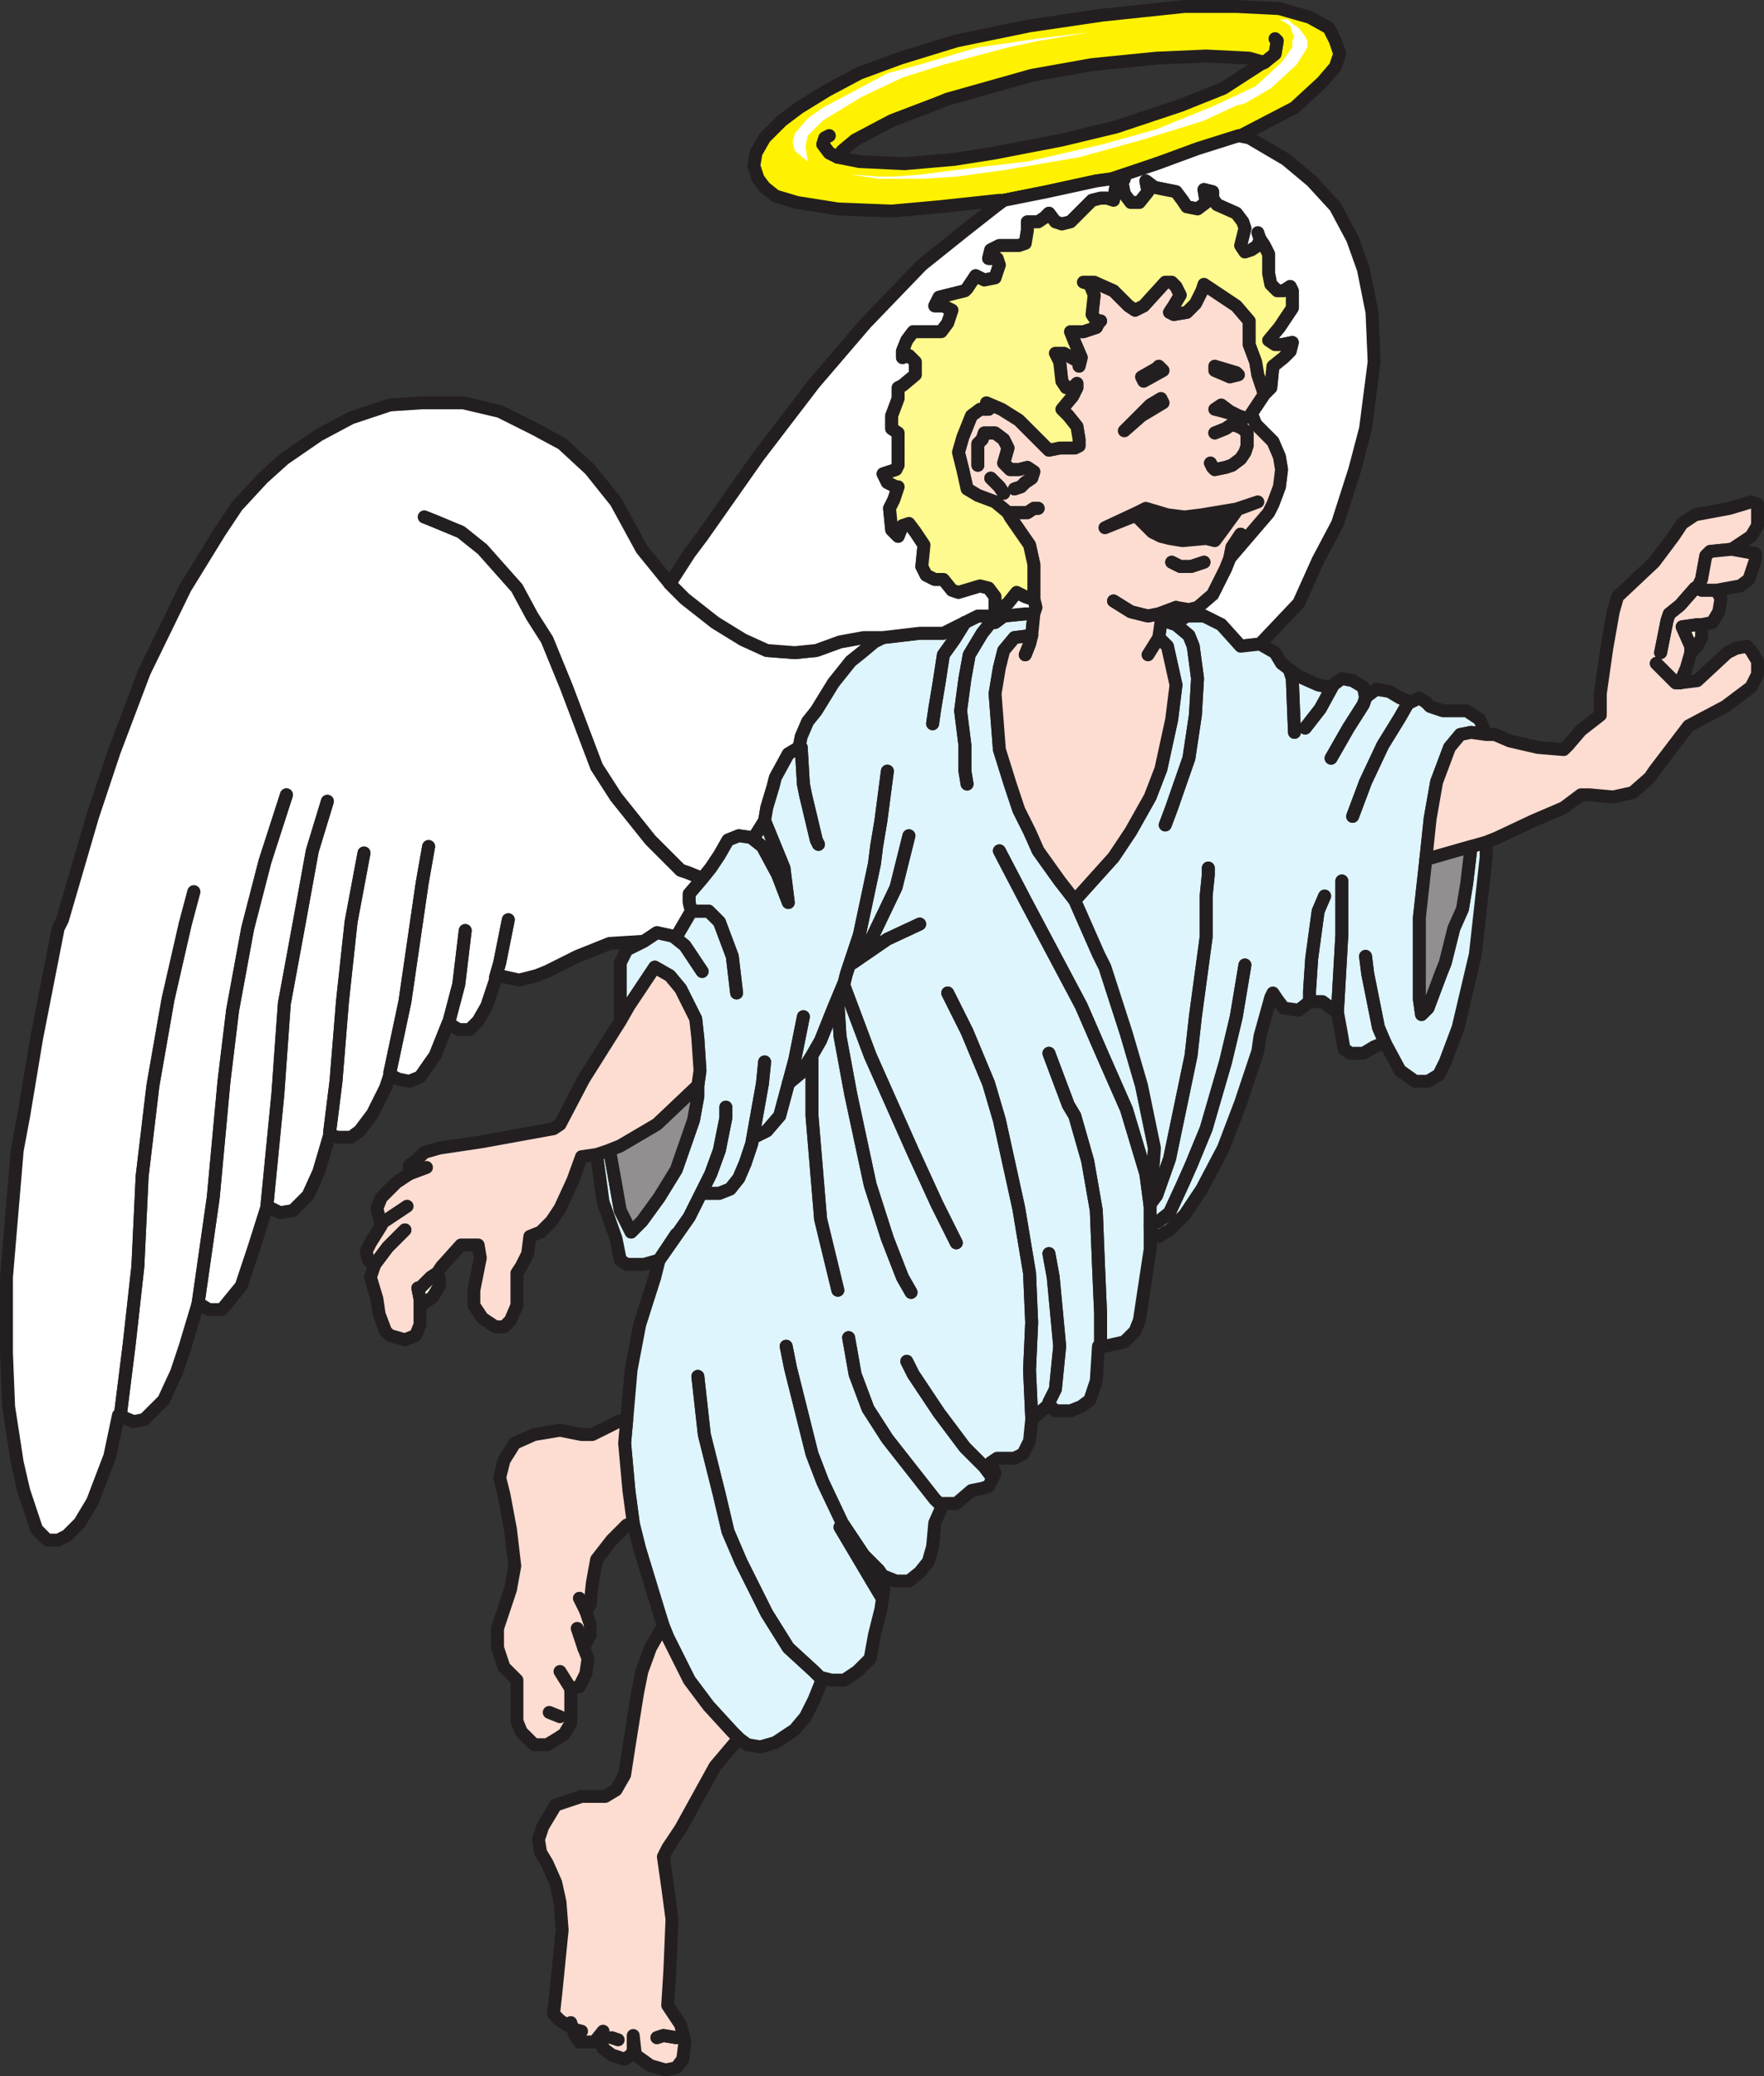 <svg xmlns="http://www.w3.org/2000/svg" width="614.25" height="722.956"><rect width="100%" height="100%" fill="#333333" stroke="none"/><path fill="#fff200" fill-rule="evenodd" d="M348 69.75 327 72l-16.5 1.5-18.75-.75-14.25-2.25-7.5-2.25-3.75-3-2.25-3-1.5-4.5.75-4.5 3-5.25 6-6 6-4.5 9.75-6 11.25-6 14.25-5.25 19.5-6L358.5 9 384 5.25l28.5-3h18l15 .75L456 6l6.75 3.75 2.25 4.5 1.5 4.5-1.5 4.5-4.5 5.25-9.75 9L432 47.25l-15 5.25-14.25 4.5-15 5.25-6 .75-17.25 3.75-15 3H348m92.25-48-5.25-1.5-15-.75-17.25.75-22.5 2.25-21 3.75L330 34.5l-3.75 1.5-15.75 6-12.75 6.75-4.5 3.75-1.5 2.25 7.5 1.5L315 57l17.25-1.5 14.25-2.25 23.25-4.5 18.75-4.5 22.5-7.5 15-6 12.75-8.25 1.5-.75"/><path fill="none" stroke="#231f20" stroke-linecap="round" stroke-linejoin="round" stroke-miterlimit="10" stroke-width="4.5" d="M348 69.75 327 72l-16.5 1.5-18.75-.75-14.25-2.25-7.5-2.25-3.75-3-2.25-3-1.5-4.5.75-4.5 3-5.25 6-6 6-4.5 9.75-6 11.25-6 14.25-5.25 19.5-6L358.5 9 384 5.25l28.5-3h18l15 .75L456 6l6.75 3.75 2.25 4.5 1.5 4.5-1.5 4.5-4.5 5.25-9.75 9L432 47.25l-15 5.25-14.25 4.5-15 5.25-6 .75-17.25 3.75-15 3H348m92.25-48-5.25-1.5-15-.75-17.25.75-22.5 2.25-21 3.75L330 34.5l-3.75 1.5-15.75 6-12.75 6.75-4.5 3.75-1.5 2.25 7.5 1.5L315 57l17.25-1.5 14.25-2.25 23.25-4.5 18.75-4.5 22.5-7.5 15-6 12.75-8.25zm0 0"/><path fill="#fff" fill-rule="evenodd" d="m233.25 203.25-9.75-12-9-16.5-9-11.25-9.75-9-9.75-5.25-12-6-12.75-3H147l-11.25.75-13.5 4.5-11.25 6-12 8.25-7.5 6.75-9 9.75-6 9-12 19.5L50.25 234l-10.5 27.75-7.5 22.5-10.5 36-1.5 3-7.5 38.25-4.5 27-2.25 12-3.75 44.25V471L3 489.75l3 19.5L8.25 519l4.5 13.5 3.75 3.75h3.75l3-1.5 4.5-4.5 4.5-7.5 6-15.75 3-14.25L46.5 495l3.75-.75L57 487.5l4.5-9.75 3-9 4.5-15 3.75 2.25h4.5l6.75-8.25 4.5-13.5L93 420l4.5 2.25 4.5-.75 5.25-5.25L111 408l3.75-12.75 3 .75h4.5l3-2.25 4.5-6 4.5-9 1.5-4.5 3 1.5 3.75.75 3.75-1.5 5.25-7.5 4.5-11.25 3.75 2.25h3.75l3-3 3-5.25 3-9 1.5-1.5 6.75 1.5 6-1.5 3.75-1.5L201 333l11.25-4.5 12-.75 4.5-3 6.75 1.5 5.25-9-.75-3v-3l4.5-5.25 3-3.75 3-4.5 3-5.25 3.75-1.5 5.25.75 3.75-6 .75-4.5 2.25-7.5.75-3 4.5-8.25 3.75-2.25.75-3.75 2.25-5.25 3-3.75 6-9.75 6-7.5 3.75-3 4.5-3.75 3-1.5h-6.75l-8.25 1.5-8.25 3-7.5.75-9.75-.75-8.25-3.75-9.75-6-10.5-8.25-5.25-5.25"/><path fill="none" stroke="#231f20" stroke-linecap="round" stroke-linejoin="round" stroke-miterlimit="10" stroke-width="4.5" d="m233.25 203.25-9.75-12-9-16.5-9-11.25-9.75-9-9.75-5.25-12-6-12.75-3H147l-11.25.75-13.5 4.5-11.25 6-12 8.25-7.5 6.75-9 9.75-6 9-12 19.5L50.25 234l-10.5 27.75-7.5 22.5-10.5 36-1.5 3-7.5 38.25-4.5 27-2.25 12-3.75 44.25V471L3 489.75l3 19.5L8.25 519l4.5 13.5 3.75 3.75h3.75l3-1.5 4.5-4.5 4.5-7.5 6-15.75 3-14.25L46.5 495l3.75-.75L57 487.5l4.5-9.75 3-9 4.5-15 3.75 2.25h4.5l6.75-8.25 4.5-13.5L93 420l4.5 2.25 4.5-.75 5.25-5.25L111 408l3.75-12.75 3 .75h4.5l3-2.25 4.5-6 4.5-9 1.5-4.5 3 1.5 3.75.75 3.75-1.5 5.25-7.5 4.5-11.25 3.75 2.25h3.75l3-3 3-5.25 3-9 1.5-1.5 6.75 1.5 6-1.5 3.75-1.5L201 333l11.25-4.5 12-.75 4.5-3 6.75 1.5 5.25-9-.75-3v-3l4.5-5.25 3-3.75 3-4.5 3-5.25 3.75-1.5 5.25.75 3.75-6 .75-4.5 2.25-7.5.75-3 4.5-8.25 3.75-2.25.75-3.75 2.25-5.25 3-3.75 6-9.75 6-7.5 3.75-3 4.5-3.75 3-1.5h-6.75l-8.25 1.5-8.25 3-7.5.75-9.75-.75-8.25-3.75-9.75-6-10.5-8.25zm0 0"/><path fill="#def5fd" fill-rule="evenodd" d="m218.25 494.25-.75 8.25L219 519l1.5 11.25 2.25 9L228 556.5l3 9.75 1.5 3.75 7.5 15 6.75 9 8.25 9 2.25 2.25 3 2.25 4.5.75 5.25-1.5 6.75-4.5 3.75-4.5 3-6 3-7.5 3 .75h4.5l4.5-3 4.5-4.5 1.5-8.25 2.25-9 .75-5.25.75-6 3.75 1.5h4.5l3.75-3 3-3.75 1.5-5.25.75-8.25 3-6.75h4.5l5.25-4.5 3.75-.75 2.25-.75 2.25-4.5-1.5-3.75 2.25-1.5h6l3-1.5 2.25-4.5.75-7.5 6-5.25 2.25 2.25h5.25l3.75-1.5 3-2.25 2.25-6.75.75-12h2.25l6.75-1.5 3.75-3.75 1.5-3.75L400.5 435v-19.5l.75-5.25.75-10.5-4.5-21.75-5.25-18-7.5-23.25-2.25-4.5-8.25-18.75-5.25-6.75-7.5-10.5-3-6.75-3.75-7.5-3-9-3.75-12-1.5-19.5 1.5-9 1.5-6 3.75-4.5 6-.75.75-7.5h-3l-7.5.75-3 2.25-2.25-2.25h-3.75l-12 6h-8.25L307.5 222l-3 1.5-4.5 3.75-3.75 3-6 7.5-6 9.75-3 3.75-2.25 5.25-.75 3.75-3.75 2.25-4.5 8.25-.75 3-2.25 7.5-.75 4.5-3.75 6-5.25-.75-3.75 1.5-3 5.25-3 4.5-3 3.75-4.5 5.25v3l.75 3-5.25 9-6.75-1.5-4.5 3-6 3-2.25 4.5v20.25l3-5.25 9-13.5 5.25 3 3.75 4.5 5.25 10.5.75 6.75.75 11.25L243 378v3.75l-1.5 8.25-6 17.25-6 9.75-6 8.25-3.75 3.75-3.75-7.5-2.25-12.75-1.5-8.25-4.5 1.5 2.25 16.5 4.5 12.75 1.5 7.5 2.25 1.5h6l5.25-1.5-1.5 6-5.25 16.5-3 15.75-1.5 17.25"/><path fill="none" stroke="#231f20" stroke-linecap="round" stroke-linejoin="round" stroke-miterlimit="10" stroke-width="4.5" d="m218.25 494.25-.75 8.25L219 519l1.5 11.25 2.25 9L228 556.5l3 9.75 1.5 3.75 7.5 15 6.75 9 8.25 9 2.25 2.25 3 2.25 4.5.75 5.25-1.5 6.75-4.5 3.75-4.5 3-6 3-7.5 3 .75h4.5l4.5-3 4.5-4.5 1.5-8.25 2.25-9 .75-5.25.75-6 3.75 1.5h4.5l3.75-3 3-3.75 1.5-5.25.75-8.25 3-6.75h4.5l5.25-4.5 3.75-.75 2.25-.75 2.25-4.5-1.5-3.75 2.25-1.5h6l3-1.5 2.25-4.5.75-7.5 6-5.25 2.25 2.25h5.25l3.75-1.5 3-2.25 2.25-6.75.75-12h2.25l6.75-1.5 3.75-3.75 1.5-3.75L400.5 435v-19.5l.75-5.25.75-10.5-4.5-21.75-5.25-18-7.5-23.25-2.25-4.5-8.25-18.75-5.25-6.75-7.5-10.5-3-6.75-3.75-7.5-3-9-3.75-12-1.5-19.5 1.5-9 1.5-6 3.75-4.5 6-.75.75-7.5h-3l-7.5.75-3 2.25-2.25-2.25h-3.75l-12 6h-8.25L307.5 222l-3 1.5-4.5 3.75-3.75 3-6 7.5-6 9.75-3 3.75-2.25 5.25-.75 3.75-3.75 2.25-4.5 8.25-.75 3-2.25 7.5-.75 4.5-3.75 6-5.25-.75-3.75 1.5-3 5.25-3 4.5-3 3.75-4.5 5.25v3l.75 3-5.25 9-6.75-1.5-4.5 3-6 3-2.25 4.5v20.25l3-5.25 9-13.5 5.25 3 3.75 4.5 5.25 10.5.75 6.75.75 11.25L243 378v3.75l-1.5 8.25-6 17.25-6 9.75-6 8.25-3.75 3.75-3.75-7.5-2.25-12.75-1.5-8.25-4.5 1.5 2.25 16.5 4.5 12.75 1.5 7.5 2.25 1.5h6l5.25-1.5-1.5 6-5.25 16.5-3 15.75zm0 0"/><path fill="#fff" fill-rule="evenodd" d="m449.25 99.75.75 1.5v6l-4.5 6.75-3.75 4.5L444 120h2.25l3.75-.75-.75 3-2.25 2.25-3.75 3-.75 7.5-2.25 2.25-4.5 6.75 1.5 3.75 6 6 2.25 5.25.75 4.5-.75 6-2.25 6-1.5 3-13.5 15.75-1.5 3.75-4.5 9-5.25 4.5-3 .75-4.5-.75-5.25 5.25L408 216h3l2.25-1.5h6l6 3L432 225l6.75-.75 13.5-14.25 6.75-15 6.75-12.75 6-18.75 3.75-14.25 3-23.25-.75-17.25-3-15-3.75-10.5L465 72l-8.25-9-9-7.5L435 48l-3.75-.75-14.25 4.5L402.75 57 387 62.25l-5.25.75-17.25 3.75-15 3-3 2.25-10.5 8.25-15 12-19.5 20.25-18 21L264 159l-19.5 27.75-4.5 6-6.75 10.5 5.25 5.25 10.5 8.25 9.75 6 8.25 3.75 9.75.75 7.5-.75 8.25-3 8.25-1.5h6.75l12.75-1.5h8.25l12-6h3.75l2.25 2.25 3-2.25 7.5-.75h3l.75-2.25-.75-3h-.75l-2.25-.75-3-1.5-3 3.75-3 2.25h-1.5v-4.5l-2.25-3-3-.75-7.5 2.25-2.25-.75-3-3.75h-3l-3-1.5-1.5-3 .75-7.5-3-4.5-2.25-3-2.25.75-1.5 3.75-2.25-2.25-.75-7.5 1.5-3 1.5-4.5H312l-3-1.5-1.5-3 4.5-1.5.75-1.5v-11.25l-2.25-1.5v-4.5l2.25-6V135l1.5-.75 4.5-3.75V126l-2.25-2.25-2.25.75v-2.25l1.5-3.75 2.25-3h9.75l2.25-3 1.5-4.5-3-1.5h-3l1.5-3 9-2.25.75-.75 3-4.5 3 1.5 3.75-.75 1.5-4.5-.75-2.25h-3l.75-3 3-1.5h6.75l2.25-.75.75-4.5v-3h3.75l2.25-1.5 1.5-1.5 2.25 3 2.25.75 3-.75 7.5-7.5 3-.75h2.25l2.25.75.75-4.5 3-3-.75 1.5.75 3.75 2.25 3h3l3-3.75L399 63l3 2.25 7.5 1.5 2.25 3 1.5 2.25 3.75.75 3-2.25-.75-4.5 3 .75V69l1.5 2.25 6.75 3 2.25 3 .75 2.25-1.5 6 1.5 2.25 2.25-.75 2.25-1.5.75-2.25L438 81l.75 2.25 1.5 2.25 1.5 3v6.75l.75 3.75 2.25 2.25H447l2.25-1.5"/><path fill="none" stroke="#231f20" stroke-linecap="round" stroke-linejoin="round" stroke-miterlimit="10" stroke-width="4.5" d="m449.25 99.75.75 1.5v6l-4.5 6.75-3.75 4.5L444 120h2.25l3.75-.75-.75 3-2.25 2.25-3.75 3-.75 7.5-2.25 2.25-4.5 6.75 1.5 3.75 6 6 2.25 5.25.75 4.5-.75 6-2.25 6-1.5 3-13.5 15.75-1.5 3.75-4.5 9-5.25 4.5-3 .75-4.5-.75-5.25 5.25L408 216h3l2.25-1.5h6l6 3L432 225l6.75-.75 13.5-14.25 6.75-15 6.75-12.75 6-18.75 3.75-14.25 3-23.25-.75-17.25-3-15-3.75-10.5L465 72l-8.25-9-9-7.5L435 48l-3.75-.75-14.25 4.5L402.75 57 387 62.25l-5.25.75-17.25 3.75-15 3-3 2.25-10.5 8.25-15 12-19.5 20.25-18 21L264 159l-19.5 27.75-4.5 6-6.75 10.5 5.25 5.25 10.5 8.25 9.75 6 8.25 3.75 9.75.75 7.5-.75 8.25-3 8.25-1.5h6.75l12.75-1.5h8.25l12-6h3.75l2.25 2.25 3-2.25 7.5-.75h3l.75-2.25-.75-3h-.75l-2.25-.75-3-1.5-3 3.75-3 2.25h-1.5v-4.5l-2.25-3-3-.75-7.5 2.25-2.25-.75-3-3.75h-3l-3-1.5-1.5-3 .75-7.5-3-4.5-2.25-3-2.25.75-1.5 3.75-2.25-2.25-.75-7.5 1.5-3 1.5-4.5H312l-3-1.5-1.5-3 4.5-1.5.75-1.5v-11.25l-2.25-1.5v-4.5l2.25-6V135l1.5-.75 4.5-3.75V126l-2.25-2.25-2.25.75v-2.25l1.5-3.75 2.25-3h9.75l2.25-3 1.5-4.5-3-1.5h-3l1.5-3 9-2.25.75-.75 3-4.5 3 1.5 3.75-.75 1.5-4.5-.75-2.25h-3l.75-3 3-1.5h6.75l2.25-.75.75-4.5v-3h3.75l2.25-1.5 1.5-1.5 2.25 3 2.25.75 3-.75 7.5-7.5 3-.75h2.25l2.25.75.75-4.5 3-3-.75 1.5.75 3.75 2.25 3h3l3-3.75L399 63l3 2.25 7.5 1.5 2.25 3 1.5 2.25 3.75.75 3-2.25-.75-4.5 3 .75V69l1.5 2.25 6.75 3 2.25 3 .75 2.25-1.5 6 1.5 2.25 2.25-.75 2.25-1.5.75-2.25L438 81l.75 2.25 1.5 2.25 1.5 3v6.75l.75 3.75 2.25 2.25H447Zm0 0"/><path fill="#def5fd" fill-rule="evenodd" d="m432 225-6.75-7.5-6-3h-6L411 216h-3l-3.75.75-.75 5.25 3 3 3 13.5-1.5 12-3.75 17.25-3.75 9.75-6.75 12-6 9-13.5 15 8.25 18.75 2.25 4.5 7.5 23.25 5.25 18 4.5 21.75-.75 10.5-.75 5.25v12.75l.75 1.5 2.25.75 3.75-2.25 5.25-5.25 6-9 7.5-14.25 6-15.75 6-18 .75-5.25 3.75-13.5.75-1.5 1.5 2.25 2.25 3 5.25.75 3.75-3h4.5l3 2.25 2.25 1.5 1.5 8.25.75 4.5 2.25 1.5h4.5l3.75-2.25 3.75-1.5 5.25 9.75 5.25 3.75h4.5l3.75-2.25 2.25-4.5 4.5-12 6-25.5 3.75-33.75v-5.25l-5.25 1.5-1.5 12.75-1.5 9-3 6.75-3 12-1.5 3.75-4.5 12-2.25 2.25-.75-5.25v-28.5l2.25-20.25L498 285l2.25-12.75 4.5-12 3.75-4.5 3.75-.75 5.25.75-2.25-5.25-4.5-3h-8.25L498 246l-1.5-1.5-2.25-1.5-3 1.5-3.75-1.5-3.75-2.25-4.5-.75-3 2.25-.75.75-.75-3.75L471 237l-3.75-.75-3 2.25-1.5.75-3.75-.75-6.75-3-6-4.5-2.25-3.75-5.25-3-6.75.75"/><path fill="none" stroke="#231f20" stroke-linecap="round" stroke-linejoin="round" stroke-miterlimit="10" stroke-width="4.5" d="m432 225-6.75-7.5-6-3h-6L411 216h-3l-3.75.75-.75 5.25 3 3 3 13.5-1.5 12-3.75 17.25-3.75 9.75-6.75 12-6 9-13.5 15 8.25 18.75 2.25 4.5 7.5 23.25 5.25 18 4.5 21.75-.75 10.5-.75 5.25v12.75l.75 1.5 2.25.75 3.75-2.25 5.25-5.25 6-9 7.5-14.25 6-15.75 6-18 .75-5.25 3.75-13.5.75-1.5 1.5 2.25 2.25 3 5.25.75 3.75-3h4.5l3 2.25 2.25 1.5 1.5 8.25.75 4.5 2.25 1.5h4.5l3.75-2.25 3.75-1.5 5.25 9.75 5.25 3.75h4.5l3.75-2.25 2.25-4.5 4.5-12 6-25.5 3.75-33.75v-5.25l-5.25 1.5-1.5 12.75-1.5 9-3 6.75-3 12-1.5 3.75-4.5 12-2.25 2.25-.75-5.25v-28.5l2.25-20.25L498 285l2.25-12.75 4.5-12 3.75-4.5 3.75-.75 5.25.75-2.25-5.25-4.5-3h-8.25L498 246l-1.5-1.5-2.25-1.5-3 1.5-3.75-1.5-3.75-2.25-4.5-.75-3 2.25-.75.75-.75-3.75L471 237l-3.75-.75-3 2.25-1.5.75-3.75-.75-6.75-3-6-4.5-2.25-3.75-5.25-3zm0 0"/><path fill="#fdddd2" fill-rule="evenodd" d="m374.25 313.5 13.5-15 6-9 6.75-12 3.75-9.75L408 250.5l1.5-12-3-13.5-3-3 .75-5.25 5.25-5.25 4.5.75 3-.75 5.25-4.5 4.5-9 1.5-3.75 13.5-15.75 1.5-3 2.25-6 .75-6-.75-4.5-2.25-5.25-6-6-1.5-3.75 4.5-6.75-2.25-6.75-.75-4.5-2.25-6v-8.25l-4.5-5.25-11.25-7.5-.75 2.25-2.25 4.5-3 3-4.5.75-1.5-.75 1.5-2.25 2.25-3.75-1.5-3-1.5-1.5h-2.25l-7.5 8.25-3 1.5-2.25-1.5-5.25-5.25-6.75-3h-3.75l2.25.75 1.5 3.75-.75 6.75 1.5 2.25h1.5l-.75.75-.75 1.5-4.5 1.5h-4.5l1.5 3.75 2.25 5.25-.75 3V126l-5.25-3h-3l1.5 3 .75 6.75 1.5 2.25h2.25l1.5-1.5v1.5l-1.5 3-3.75 4.5 2.25 2.25 3 3.75.75 4.5v2.25l-1.5.75H369l-3.75.75-10.5-10.5-6-3.75-5.25-2.25.75 2.25h-3l-3 2.25-3 7.5-1.5 5.25 1.5 6 1.5 6.75 3.75 2.25 6 2.25 4.5 3.75.75 1.5 6.75 9.75 1.5 6.75v12l.75 3-.75 2.25-.75 7.5-6 .75-3.75 4.5-1.5 6-1.5 9L348 261l3.75 12 3 9 3.75 7.5 3 6.75 7.5 10.5 5.25 6.75"/><path fill="none" stroke="#231f20" stroke-linecap="round" stroke-linejoin="round" stroke-miterlimit="10" stroke-width="4.5" d="m374.25 313.5 13.5-15 6-9 6.75-12 3.75-9.75L408 250.5l1.5-12-3-13.5-3-3 .75-5.25 5.25-5.25 4.5.75 3-.75 5.25-4.5 4.5-9 1.5-3.75 13.5-15.75 1.5-3 2.25-6 .75-6-.75-4.5-2.25-5.25-6-6-1.5-3.75 4.5-6.75-2.25-6.75-.75-4.5-2.25-6v-8.25l-4.5-5.25-11.25-7.5-.75 2.25-2.25 4.5-3 3-4.5.75-1.5-.75 1.5-2.25 2.25-3.75-1.5-3-1.5-1.5h-2.25l-7.5 8.25-3 1.5-2.25-1.5-5.25-5.25-6.75-3h-3.75l2.25.75 1.5 3.75-.75 6.75 1.5 2.25h1.5l-.75.75-.75 1.5-4.5 1.5h-4.5l1.5 3.75 2.25 5.25-.75 3V126l-5.25-3h-3l1.5 3 .75 6.75 1.5 2.25h2.25l1.5-1.5v1.5l-1.5 3-3.75 4.5 2.25 2.25 3 3.75.75 4.5v2.25l-1.5.75H369l-3.75.75-10.5-10.5-6-3.75-5.25-2.25.75 2.25h-3l-3 2.25-3 7.5-1.5 5.25 1.5 6 1.5 6.75 3.75 2.25 6 2.25 4.5 3.75.75 1.5 6.75 9.75 1.5 6.75v12l.75 3-.75 2.25-.75 7.5-6 .75-3.75 4.5-1.5 6-1.5 9L348 261l3.75 12 3 9 3.75 7.5 3 6.75 7.5 10.5zm0 0"/><path fill="#fff" fill-rule="evenodd" d="M306 61.5h5.25l9.75-.75 11.25-1.5 25.5-3 26.25-6L402.75 45 423 36.75 437.25 30l9-8.25L450 16.5v-2.25l.75-1.5-.75-1.5-.75-2.25L447 7.5l-1.5-.75h3l1.5 1.5 2.25 1.5 2.25 3 .75 1.5v2.25l-3.75 6-9 8.25-9 5.25-3 .75L419.25 42l-21.75 6.75-21.75 6-26.25 4.5L333 61.5l-12 .75h-15l-5.25-.75-4.5-.75 9.75.75"/><path fill="none" stroke="#231f20" stroke-linecap="round" stroke-linejoin="round" stroke-miterlimit="10" stroke-width="4.5" d="m42 492 3-24 3-27 1.5-31.5 3.75-31.5 5.25-30 6-26.25 3-11.25-3 11.25"/><path fill="none" stroke="#231f20" stroke-linecap="round" stroke-linejoin="round" stroke-miterlimit="10" stroke-width="4.5" d="m42 492 3-24 3-27 1.5-31.5 3.75-31.5 5.25-30 6-26.25 3-11.25-3 11.25m35.25-45L92.25 300l-6 23.25-5.25 28.5-3 24.75-3.75 40.5L69 453.75"/><path fill="none" stroke="#231f20" stroke-linecap="round" stroke-linejoin="round" stroke-miterlimit="10" stroke-width="4.5" d="M99.75 276.75 92.25 300l-6 23.25-5.25 28.5-3 24.75-3.75 40.5L69 453.75"/><path fill="#fdddd2" fill-rule="evenodd" d="m198.75 704.25 1.5 4.5 1.5 2.25H207l3-3.75-.75 2.25.75 3.75 3 2.25 4.5 1.5 2.25-1.5.75-1.5v-5.25l.75 6.75 5.25 3.75 5.25 1.5 3.75-.75 2.25-3 .75-6-1.5-6-4.5-6.75.75-12 .75-18-1.5-11.25-1.5-10.5 1.5-3 4.5-6.75L249 615l8.25-9.75L255 603l-8.25-9-6.75-9-7.5-15-1.5-3.75-1.5 2.25-3 5.25-3 8.25-1.5 7.5-3 18.75-1.5 9.75-3 5.25-3.75 2.25h-8.25l-9 3-4.5 7.5-1.5 4.5.75 4.5 2.25 3.75 3 6.75 1.5 6.75.75 9.75-2.25 22.5-.75 6.75 2.25 2.25 2.25 1.5 1.5-.75"/><path fill="none" stroke="#231f20" stroke-linecap="round" stroke-linejoin="round" stroke-miterlimit="10" stroke-width="4.5" d="m198.75 704.25 1.5 4.5 1.5 2.25H207l3-3.75-.75 2.25.75 3.75 3 2.25 4.5 1.5 2.25-1.5.75-1.5v-5.25l.75 6.75 5.25 3.75 5.25 1.5 3.75-.75 2.25-3 .75-6-1.5-6-4.5-6.75.75-12 .75-18-1.5-11.25-1.5-10.5 1.5-3 4.5-6.75L249 615l8.25-9.75L255 603l-8.25-9-6.75-9-7.5-15-1.5-3.75-1.5 2.25-3 5.25-3 8.25-1.5 7.5-3 18.75-1.5 9.75-3 5.25-3.75 2.25h-8.25l-9 3-4.5 7.5-1.5 4.5.75 4.5 2.25 3.75 3 6.75 1.5 6.75.75 9.75-2.25 22.5-.75 6.75 2.25 2.25 2.25 1.5zm0 0"/><path fill="#fffa8f" fill-rule="evenodd" d="M372.75 115.5h4.5l4.5-1.5.75-1.5.75-.75h-1.5l-1.5-2.25.75-6.75-1.5-3.75-2.25-.75H381l6.75 3 5.25 5.25 2.25 1.5 3-1.5 7.5-8.25H408l1.5 1.5 1.5 3-2.25 3.75-1.5 2.25 1.5.75 4.5-.75 3-3 2.25-4.5.75-2.25 11.25 7.5 4.5 5.25V120l2.25 6 .75 4.5 2.25 6.75 2.25-2.25.75-7.5 3.75-3 2.25-2.25.75-3-3.75.75H444l-2.25-1.5 3.75-4.5 4.5-6.75v-6l-.75-1.5-2.25 1.5h-2.25L442.5 99l-.75-3.75V88.5l-1.5-3-1.5-2.25-.75 2.25-2.25 1.5-2.25.75-1.5-2.25 1.5-6-.75-2.25-2.25-3-6.75-3-1.5-2.25v-2.25l-3-.75.75 4.5-3 2.25-3.75-.75-1.5-2.25-2.25-3-7.5-1.5-3-2.25.75 3.75-3 3.75h-3l-2.25-3-.75-3.75.75-1.5-3 3-.75 4.5-2.25-.75h-2.25l-3 .75-7.5 7.5-3 .75-2.25-.75-2.25-3-1.5 1.5-2.25 1.5h-3.75v3l-.75 4.5-2.25.75H348l-3 1.5-.75 3h3l.75 2.25-1.5 4.5-3.75.75-3-1.5-3 4.5-.75.75-9 2.25-1.5 3h3l3 1.5-1.5 4.5-2.25 3H318l-2.25 3-1.5 3.75v2.25l2.25-.75 2.25 2.25v4.5l-4.5 3.75-1.5.75v3.75l-2.25 6v4.5l2.25 1.5V162l-.75 1.5-4.5 1.5 1.5 3 3 1.5h.75l-1.5 4.5-1.5 3 .75 7.5 2.25 2.25 1.5-3.75 2.25-.75 2.25 3 3 4.5-.75 7.5 1.5 3 3 1.5h3l3 3.75 2.25.75 7.5-2.25 3 .75 2.25 3v4.5h1.5l3-2.25 3-3.75 3 1.5 2.25.75h.75v-12l-1.5-6.75-6.75-9.75-.75-1.5-4.5-3.75-6-2.25-3.75-2.25-1.5-6.75-1.5-6 1.5-5.25 3-7.5 3-2.25h3l-.75-2.25 5.25 2.25 6 3.75 10.5 10.5L369 156h5.25l1.5-.75V153l-.75-4.5-3-3.75-2.25-2.25 3.75-4.5 1.5-3v-1.5l-1.5 1.5h-2.25l-1.5-2.25L369 126l-1.5-3h3l5.25 3v1.5l.75-3-2.25-5.25-1.5-3.75"/><path fill="none" stroke="#231f20" stroke-linecap="round" stroke-linejoin="round" stroke-miterlimit="10" stroke-width="4.5" d="M372.75 115.5h4.5l4.5-1.5.75-1.5.75-.75h-1.5l-1.5-2.25.75-6.75-1.5-3.75-2.25-.75H381l6.75 3 5.25 5.25 2.25 1.5 3-1.5 7.5-8.25H408l1.5 1.5 1.5 3-2.25 3.75-1.5 2.25 1.5.75 4.5-.75 3-3 2.25-4.5.75-2.25 11.25 7.5 4.5 5.25V120l2.25 6 .75 4.5 2.25 6.75 2.25-2.25.75-7.5 3.75-3 2.25-2.25.75-3-3.75.75H444l-2.25-1.5 3.75-4.5 4.5-6.75v-6l-.75-1.5-2.25 1.5h-2.25L442.5 99l-.75-3.75V88.5l-1.5-3-1.5-2.25-.75 2.25-2.25 1.5-2.25.75-1.5-2.25 1.5-6-.75-2.25-2.25-3-6.75-3-1.5-2.25v-2.25l-3-.75.75 4.5-3 2.25-3.75-.75-1.5-2.25-2.25-3-7.5-1.5-3-2.25.75 3.75-3 3.75h-3l-2.25-3-.75-3.75.75-1.5-3 3-.75 4.5-2.25-.75h-2.25l-3 .75-7.5 7.5-3 .75-2.25-.75-2.25-3-1.5 1.5-2.25 1.5h-3.75v3l-.75 4.5-2.25.75H348l-3 1.5-.75 3h3l.75 2.25-1.5 4.5-3.75.75-3-1.5-3 4.5-.75.75-9 2.25-1.5 3h3l3 1.5-1.5 4.5-2.25 3H318l-2.25 3-1.5 3.75v2.25l2.25-.75 2.25 2.25v4.5l-4.5 3.75-1.5.75v3.75l-2.25 6v4.5l2.25 1.5V162l-.75 1.5-4.5 1.5 1.5 3 3 1.5h.75l-1.5 4.5-1.5 3 .75 7.5 2.25 2.25 1.5-3.75 2.25-.75 2.25 3 3 4.5-.75 7.5 1.5 3 3 1.5h3l3 3.75 2.25.75 7.5-2.25 3 .75 2.25 3v4.5h1.5l3-2.25 3-3.75 3 1.5 2.25.75h.75v-12l-1.5-6.75-6.75-9.75-.75-1.5-4.5-3.75-6-2.25-3.75-2.25-1.5-6.75-1.5-6 1.5-5.25 3-7.5 3-2.25h3l-.75-2.25 5.25 2.25 6 3.75 10.5 10.5L369 156h5.25l1.5-.75V153l-.75-4.5-3-3.75-2.25-2.25 3.75-4.5 1.5-3v-1.5l-1.5 1.5h-2.25l-1.5-2.25L369 126l-1.5-3h3l5.25 3v1.5l.75-3-2.25-5.25zM330 345.75l6.75 13.5 7.5 18L348 390l6.75 30.75 3.75 22.5.75 17.25-.75 16.5.75 16.5"/><path fill="none" stroke="#231f20" stroke-linecap="round" stroke-linejoin="round" stroke-miterlimit="10" stroke-width="4.5" d="m330 345.75 6.75 13.5 7.5 18L348 390l6.75 30.75 3.75 22.5.75 17.25-.75 16.5.75 16.5"/><path fill="#fdddd2" fill-rule="evenodd" d="m146.25 452.25-.75-3.75h.75l3.75-3.75 2.25-1.5 1.5-2.25 6.75-7.5h6l.75 4.5-2.25 11.25v5.25l3 4.5 4.5 3h3l2.25-2.25 2.25-5.25v-11.25l1.5-2.25 2.25-4.5.75-6 3.75-1.5 3.75-3.75 3-4.5 4.5-9.75 3-8.25 5.25-.75 4.5-1.5L216 399l12.75-7.5L243 378l.75-5.25-.75-11.25-.75-6.75-5.25-10.5-3.75-4.5-5.25-3-9 13.5-3 5.25-12.75 20.25L195 391.5l-2.25 1.5-24.75 4.5-15 2.25-5.25 1.5-3 3-2.25 1.5v3l-4.5 3-5.25 5.25-1.5 3.75 1.5 6-3.75 6-1.5 3 .75 3 1.5 1.5h.75l-1.5 4.5 2.25 7.5.75 5.25 2.25 6 1.5 1.5 5.25 1.5 3.75-1.5 1.5-3.75v-9"/><path fill="none" stroke="#231f20" stroke-linecap="round" stroke-linejoin="round" stroke-miterlimit="10" stroke-width="4.5" d="m146.25 452.25-.75-3.75h.75l3.75-3.75 2.25-1.5 1.5-2.25 6.75-7.5h6l.75 4.5-2.25 11.25v5.25l3 4.5 4.5 3h3l2.25-2.25 2.25-5.25v-11.25l1.5-2.25 2.25-4.5.75-6 3.75-1.5 3.75-3.75 3-4.5 4.5-9.75 3-8.25 5.25-.75 4.5-1.5L216 399l12.75-7.5L243 378l.75-5.25-.75-11.25-.75-6.75-5.25-10.5-3.75-4.5-5.25-3-9 13.5-3 5.25-12.75 20.25L195 391.5l-2.25 1.5-24.75 4.5-15 2.25-5.25 1.5-3 3-2.25 1.5v3l-4.5 3-5.25 5.25-1.5 3.75 1.5 6-3.75 6-1.5 3 .75 3 1.5 1.5h.75l-1.5 4.5 2.25 7.5.75 5.25 2.25 6 1.5 1.5 5.25 1.5 3.75-1.5 1.5-3.75zm1.5-272.25 3.75 1.5 9 3.75 7.5 6 12 13.5 5.25 9.75 5.25 8.25 6.75 16.5 10.5 27.75 6.75 10.5 12 15L237 303l2.25.75 3.75 1.5"/><path fill="none" stroke="#231f20" stroke-linecap="round" stroke-linejoin="round" stroke-miterlimit="10" stroke-width="4.5" d="m147.75 180 3.75 1.5 9 3.75 7.5 6 12 13.5 5.25 9.75 5.25 8.25 6.75 16.5 10.5 27.75 6.75 10.5 12 15L237 303l2.25.75 3.75 1.5"/><path fill="#fdddd2" fill-rule="evenodd" d="m517.5 255.75-5.25-.75-3.75.75-3.75 4.5-4.5 12L498 285l-1.5 14.25 21-6 3.75-1.5 12.75-6 10.5-4.5 6-4.5h3l8.25.75 6.75-1.5 6-5.25 1.5-2.25 12-15.75 12.75-6.75 9-6.75 2.25-4.5v-4.5l-2.25-3.75-1.5-1.5-3.75.75-3 1.5L591 237l-6 .75 2.25-5.25 1.5-5.25V225l-3-6.75 5.25-.75h1.5l3.75-.75 2.25-3.75.75-4.5-1.5-3h-5.25l-1.5-.75 1.5-3 1.5-8.25 1.5-1.5 7.5-.75 6.75-4.5L612 183v-7.5l-2.25-.75-7.5 2.25-12 2.25-4.5 3-3 4.5-6.75 9-12.75 12-1.5 5.25-2.25 12.75-2.25 15.75v7.5l-6.75 5.25-4.5 5.25-1.5 1.5-9-.75-9.75-2.25-5.25-2.25h-3"/><path fill="none" stroke="#231f20" stroke-linecap="round" stroke-linejoin="round" stroke-miterlimit="10" stroke-width="4.5" d="m517.5 255.75-5.25-.75-3.75.75-3.75 4.5-4.5 12L498 285l-1.5 14.25 21-6 3.75-1.5 12.75-6 10.5-4.5 6-4.5h3l8.25.75 6.75-1.5 6-5.25 1.5-2.25 12-15.75 12.75-6.75 9-6.75 2.25-4.5v-4.5l-2.25-3.75-1.5-1.5-3.75.75-3 1.5L591 237l-6 .75 2.25-5.25 1.5-5.25V225l-3-6.75 5.25-.75h1.5l3.75-.75 2.25-3.75.75-4.5-1.5-3h-5.25l-1.5-.75 1.5-3 1.5-8.25 1.5-1.5 7.5-.75 6.75-4.5L612 183v-7.5l-2.25-.75-7.5 2.25-12 2.25-4.5 3-3 4.5-6.75 9-12.75 12-1.5 5.25-2.25 12.75-2.25 15.75v7.5l-6.75 5.25-4.5 5.25-1.5 1.5-9-.75-9.75-2.25-5.25-2.25zM114 279l-5.25 17.25-4.5 24.75L99 349.5 96.75 381 93 419.25"/><path fill="none" stroke="#231f20" stroke-linecap="round" stroke-linejoin="round" stroke-miterlimit="10" stroke-width="4.5" d="m114 279-5.25 17.25-4.5 24.75L99 349.5 96.75 381 93 419.25m307.5 0 2.25-3 4.5-12.75 7.5-36 1.5-13.5 3.75-27.75V312l.75-7.5v-2.25 2.25"/><path fill="none" stroke="#231f20" stroke-linecap="round" stroke-linejoin="round" stroke-miterlimit="10" stroke-width="4.5" d="m400.5 419.25 2.25-3 4.5-12.75 7.5-36 1.5-13.5 3.75-27.75V312l.75-7.5v-2.25 2.25M348 296.25l9 17.25 19.5 36.75 7.5 17.25 8.25 18.75 6.75 22.5 1.5 11.25"/><path fill="none" stroke="#231f20" stroke-linecap="round" stroke-linejoin="round" stroke-miterlimit="10" stroke-width="4.5" d="m348 296.25 9 17.25 19.5 36.75 7.5 17.25 8.25 18.75 6.75 22.5 1.5 11.25"/><path fill="#fdddd2" fill-rule="evenodd" d="m218.25 494.25-3 .75-9 4.5h-3.75L195 498l-9 1.5-6.75 3-3.75 6-1.5 6 1.5 6 2.25 12 1.5 12.75-1.5 8.25-4.5 13.5v6.75l2.25 6.75 4.5 4.5v14.25l1.5 3.75 4.5 4.5h4.5l3.75-2.25 2.25-1.5 2.25-3.75v-12l3-.75 2.25-4.5.75-5.25-1.5-3.75 2.25-4.5v-3.75L204 561l1.5-2.25.75-7.5 1.5-8.25 5.25-6.75 5.25-5.25 2.25-.75L219 519l-1.5-16.5.75-8.25"/><path fill="none" stroke="#231f20" stroke-linecap="round" stroke-linejoin="round" stroke-miterlimit="10" stroke-width="4.5" d="m218.25 494.25-3 .75-9 4.5h-3.75L195 498l-9 1.5-6.75 3-3.75 6-1.5 6 1.5 6 2.25 12 1.5 12.75-1.5 8.25-4.5 13.5v6.75l2.25 6.75 4.5 4.5v14.25l1.5 3.75 4.5 4.5h4.5l3.75-2.25 2.25-1.5 2.25-3.75v-12l3-.75 2.25-4.5.75-5.25-1.5-3.75 2.25-4.5v-3.75L204 561l1.5-2.25.75-7.5 1.5-8.25 5.25-6.75 5.25-5.25 2.25-.75L219 519l-1.5-16.5Zm56.25-117 4.5-3.75 3.75-6 3-5.25 4.5-11.25 3.75-9 .75-3 4.5-13.5 5.25-24.75.75-6 1.5-9L309 268.5l-2.25 17.25"/><path fill="none" stroke="#231f20" stroke-linecap="round" stroke-linejoin="round" stroke-miterlimit="10" stroke-width="4.5" d="m274.5 377.25 4.5-3.75 3.75-6 3-5.25 4.5-11.25 3.75-9 .75-3 4.5-13.5 5.25-24.75.75-6 1.5-9L309 268.5l-2.25 17.25"/><path fill="#fff" fill-rule="evenodd" d="m351 15 9.75-1.5 18.75-2.25-18 3L351 16.5l-22.5 6-14.25 4.5L300 33.75 286.5 42l-5.25 5.25-.75 3.75.75 5.25-4.5-3.75-.75-3 .75-3 4.5-5.25 5.25-3.75 12.75-6.75L309 25.5l11.25-3 20.25-6L351 15"/><path fill="none" stroke="#231f20" stroke-linecap="round" stroke-linejoin="round" stroke-miterlimit="10" stroke-width="4.5" d="m243 479.25 2.25 20.25 5.25 21 3 12.75 4.5 10.5 9 18 7.5 12 9 8.25 2.25 2.25"/><path fill="none" stroke="#231f20" stroke-linecap="round" stroke-linejoin="round" stroke-miterlimit="10" stroke-width="4.5" d="m243 479.25 2.25 20.25 5.25 21 3 12.75 4.5 10.5 9 18 7.5 12 9 8.25 2.25 2.25m6-235.5.75 12 3.75 20.25 6.75 31.5 6 18.75 5.25 13.5 3 5.25-3-5.25"/><path fill="none" stroke="#231f20" stroke-linecap="round" stroke-linejoin="round" stroke-miterlimit="10" stroke-width="4.5" d="m291.75 348.75.75 12 3.75 20.25 6.75 31.5 6 18.75 5.25 13.5 3 5.25-3-5.25m51-78 6.75 18 2.25 3.75 4.5 15.75 3 17.25.75 18.75.75 17.25v11.25"/><path fill="none" stroke="#231f20" stroke-linecap="round" stroke-linejoin="round" stroke-miterlimit="10" stroke-width="4.5" d="m365.25 366.75 6.75 18 2.25 3.75 4.5 15.75 3 17.25.75 18.75.75 17.25v11.25M433.5 336l-3 18-3.75 15.75L420 393l-5.25 12.75-3 6.75-4.5 9.75-3.75 3-3 1.5 3-1.5"/><path fill="none" stroke="#231f20" stroke-linecap="round" stroke-linejoin="round" stroke-miterlimit="10" stroke-width="4.5" d="m433.5 336-3 18-3.75 15.75L420 393l-5.25 12.75-3 6.75-4.5 9.75-3.75 3-3 1.5 3-1.5M294 343.5l9 24 15 33.75 8.25 18 6.75 13.5-6.75-13.5"/><path fill="none" stroke="#231f20" stroke-linecap="round" stroke-linejoin="round" stroke-miterlimit="10" stroke-width="4.5" d="m294 343.5 9 24 15 33.75 8.25 18 6.75 13.5-6.75-13.5M126.75 297l-4.5 24-3 27.75L117 376.5l-2.25 18"/><path fill="none" stroke="#231f20" stroke-linecap="round" stroke-linejoin="round" stroke-miterlimit="10" stroke-width="4.5" d="m126.75 297-4.5 24-3 27.75L117 376.5l-2.25 18M307.5 549l-1.5-2.25-5.25-5.25-7.5-11.25L286.5 516l-3.75-9.75-7.5-30-1.5-7.5 1.5 7.5"/><path fill="none" stroke="#231f20" stroke-linecap="round" stroke-linejoin="round" stroke-miterlimit="10" stroke-width="4.5" d="m307.5 549-1.5-2.25-5.25-5.25-7.5-11.25L286.5 516l-3.75-9.75-7.5-30-1.5-7.5 1.5 7.5M135.75 373.5l5.25-24.75 6-41.25 2.25-12.75L147 307.5"/><path fill="none" stroke="#231f20" stroke-linecap="round" stroke-linejoin="round" stroke-miterlimit="10" stroke-width="4.5" d="m135.75 373.5 5.25-24.75 6-41.25 2.25-12.75L147 307.5M282.75 369v19.5l3 36 6 24.75-6-24.75"/><path fill="none" stroke="#231f20" stroke-linecap="round" stroke-linejoin="round" stroke-miterlimit="10" stroke-width="4.5" d="M282.75 369v19.5l3 36 6 24.75-6-24.75m121.5-207.75 2.25.75 4.5 3.75 1.5 3.75 1.5 11.25-.75 12.75-2.25 15-6 17.25-2.25 6 2.25-6"/><path fill="none" stroke="#231f20" stroke-linecap="round" stroke-linejoin="round" stroke-miterlimit="10" stroke-width="4.5" d="m407.25 216.75 2.25.75 4.5 3.75 1.5 3.75 1.5 11.25-.75 12.75-2.25 15-6 17.25-2.25 6 2.25-6"/><path fill="#918f90" fill-rule="evenodd" d="m496.5 299.25-2.25 20.25V348l.75 5.25 2.25-2.25 4.5-12 1.5-3.75 3-12 3-6.75 1.5-9 1.5-12.75-15.75 4.5"/><path fill="none" stroke="#231f20" stroke-linecap="round" stroke-linejoin="round" stroke-miterlimit="10" stroke-width="4.5" d="m496.5 299.25-2.25 20.25V348l.75 5.25 2.25-2.25 4.5-12 1.5-3.75 3-12 3-6.75 1.5-9 1.5-12.75zm-201 166.5 2.25 12.75 4.5 12L309 501l16.5 21 2.25 2.25"/><path fill="none" stroke="#231f20" stroke-linecap="round" stroke-linejoin="round" stroke-miterlimit="10" stroke-width="4.5" d="m295.5 465.75 2.25 12.75 4.5 12L309 501l16.5 21 2.25 2.25M345 216.75l-3 3.75-4.5 7.5-1.5 8.25-1.5 11.25 1.5 12v9l.75 4.5-.75-4.5"/><path fill="none" stroke="#231f20" stroke-linecap="round" stroke-linejoin="round" stroke-miterlimit="10" stroke-width="4.5" d="m345 216.75-3 3.75-4.5 7.5-1.5 8.25-1.5 11.25 1.5 12v9l.75 4.5-.75-4.5"/><path fill="#918f90" fill-rule="evenodd" d="m212.25 400.5 1.5 8.25L216 421.5l3.75 7.5 3.75-3.75 6-8.25 6-9.75 6-17.25 1.5-8.25V378l-14.25 13.5L216 399l-3.75 1.5"/><path fill="none" stroke="#231f20" stroke-linecap="round" stroke-linejoin="round" stroke-miterlimit="10" stroke-width="4.5" d="m212.25 400.5 1.5 8.25L216 421.5l3.75 7.5 3.75-3.75 6-8.25 6-9.75 6-17.25 1.5-8.25V378l-14.25 13.5L216 399Zm153 87.75 2.25-4.5 1.5-15-2.25-24-1.5-8.25 1.5 8.25"/><path fill="none" stroke="#231f20" stroke-linecap="round" stroke-linejoin="round" stroke-miterlimit="10" stroke-width="4.5" d="m365.25 488.25 2.25-4.5 1.5-15-2.25-24-1.5-8.25 1.5 8.25"/><path fill="#231f20" fill-rule="evenodd" d="m399 177 7.5 2.25 6 .75 6-.75L432 177l6-2.25-6.75 2.25-6 8.25-2.25 3-3-.75-8.25.75-4.5-.75-3-.75-3-1.5L396 180v-.75l-11.25 4.5L396 178.5l3-1.5"/><path fill="none" stroke="#231f20" stroke-linecap="round" stroke-linejoin="round" stroke-miterlimit="10" stroke-width="4.5" d="m399 177 7.5 2.25 6 .75 6-.75L432 177l6-2.25-6.75 2.25-6 8.25-2.25 3-3-.75-8.25.75-4.5-.75-3-.75-3-1.5L396 180v-.75l-11.25 4.5L396 178.5zM266.25 369.75l-.75 7.5-3.75 21-2.25 6.75-2.25 5.25-3 3.75-3.75 1.5h-6"/><path fill="none" stroke="#231f20" stroke-linecap="round" stroke-linejoin="round" stroke-miterlimit="10" stroke-width="4.5" d="m266.25 369.75-.75 7.5-3.75 21-2.25 6.75-2.25 5.25-3 3.75-3.75 1.5h-6m8.25-30v3.75l-2.25 11.25-3 8.25-7.5 15-10.5 15 6-9"/><path fill="none" stroke="#231f20" stroke-linecap="round" stroke-linejoin="round" stroke-miterlimit="10" stroke-width="4.5" d="M252.75 385.5v3.75l-2.25 11.25-3 8.25-7.5 15-10.5 15 6-9m81-138.75-4.5 18-8.25 17.25-3.75 6 3.75-6"/><path fill="none" stroke="#231f20" stroke-linecap="round" stroke-linejoin="round" stroke-miterlimit="10" stroke-width="4.5" d="m316.5 291-4.5 18-8.25 17.25-3.75 6 3.75-6m163.5-19.5v18.75l-1.5 26.25"/><path fill="none" stroke="#231f20" stroke-linecap="round" stroke-linejoin="round" stroke-miterlimit="10" stroke-width="4.5" d="M467.25 306.75v18.75l-1.5 26.25m-186 2.25-3 15-5.25 19.5-4.5 5.25-4.5 2.25"/><path fill="none" stroke="#231f20" stroke-linecap="round" stroke-linejoin="round" stroke-miterlimit="10" stroke-width="4.5" d="m279.75 354-3 15-5.25 19.5-4.5 5.25-4.5 2.25M345 513.75l-2.25-3L336 504l-9-12-9-13.5-2.25-4.5 2.25 4.5"/><path fill="none" stroke="#231f20" stroke-linecap="round" stroke-linejoin="round" stroke-miterlimit="10" stroke-width="4.5" d="m345 513.75-2.25-3L336 504l-9-12-9-13.5-2.25-4.5 2.25 4.5m153-194.25 4.5-12 6-12.75 6-9.75 3-5.25"/><path fill="none" stroke="#231f20" stroke-linecap="round" stroke-linejoin="round" stroke-miterlimit="10" stroke-width="4.5" d="m471 284.25 4.5-12 6-12.75 6-9.75 3-5.25M456 348.75V345l.75-11.25 2.25-16.5 2.25-5.25-2.25 5.25"/><path fill="none" stroke="#231f20" stroke-linecap="round" stroke-linejoin="round" stroke-miterlimit="10" stroke-width="4.5" d="M456 348.75V345l.75-11.25 2.25-16.5 2.25-5.25-2.25 5.25m-202.5 28.5L255 333l-4.5-12-3.75-3.75h-4.5"/><path fill="none" stroke="#231f20" stroke-linecap="round" stroke-linejoin="round" stroke-miterlimit="10" stroke-width="4.5" d="M256.5 345.75 255 333l-4.5-12-3.75-3.75h-4.5M336 216.75l-3.75 6-3.75 5.25-1.5 9.75-1.5 9-.75 5.25.75-5.25"/><path fill="none" stroke="#231f20" stroke-linecap="round" stroke-linejoin="round" stroke-miterlimit="10" stroke-width="4.5" d="m336 216.75-3.75 6-3.75 5.25-1.5 9.75-1.5 9-.75 5.25.75-5.25m-18.75 309L304.5 552l-12-20.25"/><path fill="none" stroke="#231f20" stroke-linecap="round" stroke-linejoin="round" stroke-miterlimit="10" stroke-width="4.5" d="M306.75 555.75 304.5 552l-12-20.25M482.25 363l-2.25-5.25-3.75-18.75-.75-6 .75 6"/><path fill="none" stroke="#231f20" stroke-linecap="round" stroke-linejoin="round" stroke-miterlimit="10" stroke-width="4.5" d="m482.25 363-2.25-5.25-3.75-18.75-.75-6 .75 6m-214.5-47.25 3.75 3 5.25 9.75 3.75 9.75-1.5-12-6.75-16.5"/><path fill="none" stroke="#231f20" stroke-linecap="round" stroke-linejoin="round" stroke-miterlimit="10" stroke-width="4.5" d="m261.75 291.75 3.75 3 5.25 9.75 3.75 9.75-1.5-12-6.75-16.5m30.75 49.5 12-8.25 11.25-5.25"/><path fill="none" stroke="#231f20" stroke-linecap="round" stroke-linejoin="round" stroke-miterlimit="10" stroke-width="4.5" d="m297 335.25 12-8.25 11.25-5.25M279 260.25l.75 12.75.75 3.75 3.75 15.75.75 1.5-.75-1.5"/><path fill="none" stroke="#231f20" stroke-linecap="round" stroke-linejoin="round" stroke-miterlimit="10" stroke-width="4.5" d="m279 260.25.75 12.75.75 3.75 3.75 15.75.75 1.5-.75-1.5"/><path fill="#fdddd2" fill-rule="evenodd" d="M597.75 205.5 606 204l3-2.25 2.25-6.75v-2.25l-8.25-1.5-7.5.75-1.5 1.5-1.5 8.25-1.5 3 1.5.75h5.25"/><path fill="none" stroke="#231f20" stroke-linecap="round" stroke-linejoin="round" stroke-miterlimit="10" stroke-width="4.5" d="M597.75 205.5 606 204l3-2.25 2.25-6.75v-2.25l-8.25-1.5-7.5.75-1.5 1.5-1.5 8.25-1.5 3 1.5.75zM340.5 162v-7.5l1.5-1.5.75-2.25h3.75l3 2.25 1.5 3-1.5 5.25 2.25 2.25h3l3-.75 2.25 1.5-.75 2.25L357 168l-1.5 1.5-2.25.75"/><path fill="none" stroke="#231f20" stroke-linecap="round" stroke-linejoin="round" stroke-miterlimit="10" stroke-width="4.5" d="M340.5 162v-7.5l1.5-1.5.75-2.25h3.75l3 2.25 1.5 3-1.5 5.25 2.25 2.25h3l3-.75 2.25 1.5-.75 2.25L357 168l-1.5 1.5-2.25.75m237 34.5-5.25 6-3.75 3-.75 2.25-2.25 11.25"/><path fill="none" stroke="#231f20" stroke-linecap="round" stroke-linejoin="round" stroke-miterlimit="10" stroke-width="4.5" d="m590.25 204.75-5.25 6-3.75 3-.75 2.25-2.25 11.25M463.5 264l6-10.5 5.25-8.25.75-2.25"/><path fill="none" stroke="#231f20" stroke-linecap="round" stroke-linejoin="round" stroke-miterlimit="10" stroke-width="4.5" d="m463.5 264 6-10.5 5.25-8.25.75-2.25M156 357l3.75-14.25L162 324"/><path fill="none" stroke="#231f20" stroke-linecap="round" stroke-linejoin="round" stroke-miterlimit="10" stroke-width="4.5" d="m156 357 3.75-14.25L162 324m288.75-69-.75-18.75-.75-2.25"/><path fill="none" stroke="#231f20" stroke-linecap="round" stroke-linejoin="round" stroke-miterlimit="10" stroke-width="4.5" d="m450.75 255-.75-18.75-.75-2.25M423 150.75l3.75-1.5 2.25-1.5 2.25.75 1.5.75 1.5 1.5v4.5l-.75 2.25-1.5 2.25-3 2.25-2.25.75-3.75.75-.75-.75-.75-1.5.75 1.5"/><path fill="none" stroke="#231f20" stroke-linecap="round" stroke-linejoin="round" stroke-miterlimit="10" stroke-width="4.5" d="m423 150.75 3.75-1.5 2.25-1.5 2.25.75 1.5.75 1.5 1.5v4.5l-.75 2.25-1.5 2.25-3 2.25-2.25.75-3.75.75-.75-.75-.75-1.5.75 1.5M172.5 340.5l1.5-5.25 3-15"/><path fill="none" stroke="#231f20" stroke-linecap="round" stroke-linejoin="round" stroke-miterlimit="10" stroke-width="4.5" d="m172.5 340.5 1.5-5.25 3-15M409.5 211.5l-6 2.25-3.75.75-6-1.5-6-3.75 6 3.75"/><path fill="none" stroke="#231f20" stroke-linecap="round" stroke-linejoin="round" stroke-miterlimit="10" stroke-width="4.5" d="m409.5 211.5-6 2.25-3.75.75-6-1.5-6-3.75 6 3.75"/><path fill="#231f20" fill-rule="evenodd" d="m391.5 150 6-5.25 7.5-4.5-.75-1.5-3.75 2.25-9 9"/><path fill="none" stroke="#231f20" stroke-linecap="round" stroke-linejoin="round" stroke-miterlimit="10" stroke-width="4.5" d="m391.5 150 6-5.25 7.5-4.5-.75-1.5-3.75 2.25zm72.75 88.5-4.5 8.25-5.25 6.75"/><path fill="none" stroke="#231f20" stroke-linecap="round" stroke-linejoin="round" stroke-miterlimit="10" stroke-width="4.5" d="m464.25 238.5-4.5 8.25-5.25 6.75m-35.25-57.75-4.5 1.5H411l-3-1.5 3 1.5"/><path fill="none" stroke="#231f20" stroke-linecap="round" stroke-linejoin="round" stroke-miterlimit="10" stroke-width="4.5" d="m419.25 195.75-4.5 1.5H411l-3-1.5 3 1.5"/><path fill="#231f20" fill-rule="evenodd" d="m433.5 145.5-2.25-.75-3-1.5-3-2.25-2.25 1.5 3 .75 7.5 2.25"/><path fill="none" stroke="#231f20" stroke-linecap="round" stroke-linejoin="round" stroke-miterlimit="10" stroke-width="4.5" d="m433.5 145.5-2.25-.75-3-1.5-3-2.25-2.25 1.5 3 .75zm0 0"/><path fill="#fffede" fill-rule="evenodd" d="m146.25 452.25 1.5 1.5 3-2.25 2.25-3.75v-2.25l-.75-2.25-2.25 1.5-3.75 3.75h-.75l.75 3.75"/><path fill="none" stroke="#231f20" stroke-linecap="round" stroke-linejoin="round" stroke-miterlimit="10" stroke-width="4.5" d="m146.25 452.25 1.5 1.5 3-2.25 2.25-3.75v-2.25l-.75-2.25-2.25 1.5-3.75 3.75h-.75zm98.25-114-6-9-3.75-3 3.75 3"/><path fill="none" stroke="#231f20" stroke-linecap="round" stroke-linejoin="round" stroke-miterlimit="10" stroke-width="4.5" d="m244.5 338.25-6-9-3.75-3 3.75 3"/><path fill="#fffede" fill-rule="evenodd" d="M588.75 227.25 591 225l1.5-3v-4.5H591l-5.25.75 3 6.75v2.25"/><path fill="none" stroke="#231f20" stroke-linecap="round" stroke-linejoin="round" stroke-miterlimit="10" stroke-width="4.5" d="M588.75 227.25 591 225l1.5-3v-4.5H591l-5.25.75 3 6.75zM351 178.5h6.75L360 177h1.5"/><path fill="none" stroke="#231f20" stroke-linecap="round" stroke-linejoin="round" stroke-miterlimit="10" stroke-width="4.5" d="M351 178.5h6.75L360 177h1.5m215.25 54 6.75 6.75h1.5"/><path fill="none" stroke="#231f20" stroke-linecap="round" stroke-linejoin="round" stroke-miterlimit="10" stroke-width="4.5" d="m576.75 231 6.75 6.75h1.5"/><path fill="#fff97f" fill-rule="evenodd" d="M423 129v-1.5l7.5 2.25.75.75-3 .75L423 129"/><path fill="none" stroke="#231f20" stroke-linecap="round" stroke-linejoin="round" stroke-miterlimit="10" stroke-width="4.5" d="M423 129v-1.5l7.5 2.25.75.75-3 .75zm0 0"/><path fill="#fff97f" fill-rule="evenodd" d="m403.5 127.5-.75.75-5.25 3 .75 1.5L405 129l-1.5-1.5"/><path fill="none" stroke="#231f20" stroke-linecap="round" stroke-linejoin="round" stroke-miterlimit="10" stroke-width="4.5" d="m403.5 127.5-.75.75-5.25 3 .75 1.5L405 129ZM141 428.25l-6 6-4.5 6"/><path fill="none" stroke="#231f20" stroke-linecap="round" stroke-linejoin="round" stroke-miterlimit="10" stroke-width="4.5" d="m141 428.25-6 6-4.5 6m161.25-385.5-3-1.5-2.25-3 .75-2.25 1.5-.75-1.5.75"/><path fill="none" stroke="#231f20" stroke-linecap="round" stroke-linejoin="round" stroke-miterlimit="10" stroke-width="4.5" d="m291.75 54.75-3-1.5-2.25-3 .75-2.25 1.5-.75-1.5.75m153-26.25 3.75-3 .75-4.5-.75-.75.75.75"/><path fill="none" stroke="#231f20" stroke-linecap="round" stroke-linejoin="round" stroke-miterlimit="10" stroke-width="4.5" d="m440.25 21.75 3.75-3 .75-4.5-.75-.75.75.75m-216 695.25 2.25-.75 4.5.75-4.5-.75"/><path fill="none" stroke="#231f20" stroke-linecap="round" stroke-linejoin="round" stroke-miterlimit="10" stroke-width="4.5" d="m228.75 709.5 2.25-.75 4.5.75-4.5-.75M432 186l-3 4.5-.75 3.75"/><path fill="none" stroke="#231f20" stroke-linecap="round" stroke-linejoin="round" stroke-miterlimit="10" stroke-width="4.5" d="m432 186-3 4.5-.75 3.75M132.75 426l9-6m-9 6 9-6M345 166.5l3 3 1.5 2.25"/><path fill="none" stroke="#231f20" stroke-linecap="round" stroke-linejoin="round" stroke-miterlimit="10" stroke-width="4.5" d="m345 166.5 3 3 1.5 2.25m9.75 49.5-.75 3L357 228"/><path fill="none" stroke="#231f20" stroke-linecap="round" stroke-linejoin="round" stroke-miterlimit="10" stroke-width="4.5" d="m359.25 221.25-.75 3L357 228M201 567l2.25 6.75M201 567l2.25 6.75M403.5 222l-3.75 6m3.75-6-3.75 6m-208.5 368.25 3.75 1.5m-3.75-1.5 3.75 1.5m4.5 108.75 3 .75m-3-.75 3 .75m-.75-150.75L204 561m-2.25-4.5L204 561m9 148.5 2.25.75m-2.25-.75 2.25.75M198.75 588l-3.75-6m3.75 6-3.75-6m-52.5-173.25 6-2.25m-6 2.25 6-2.25"/></svg>
